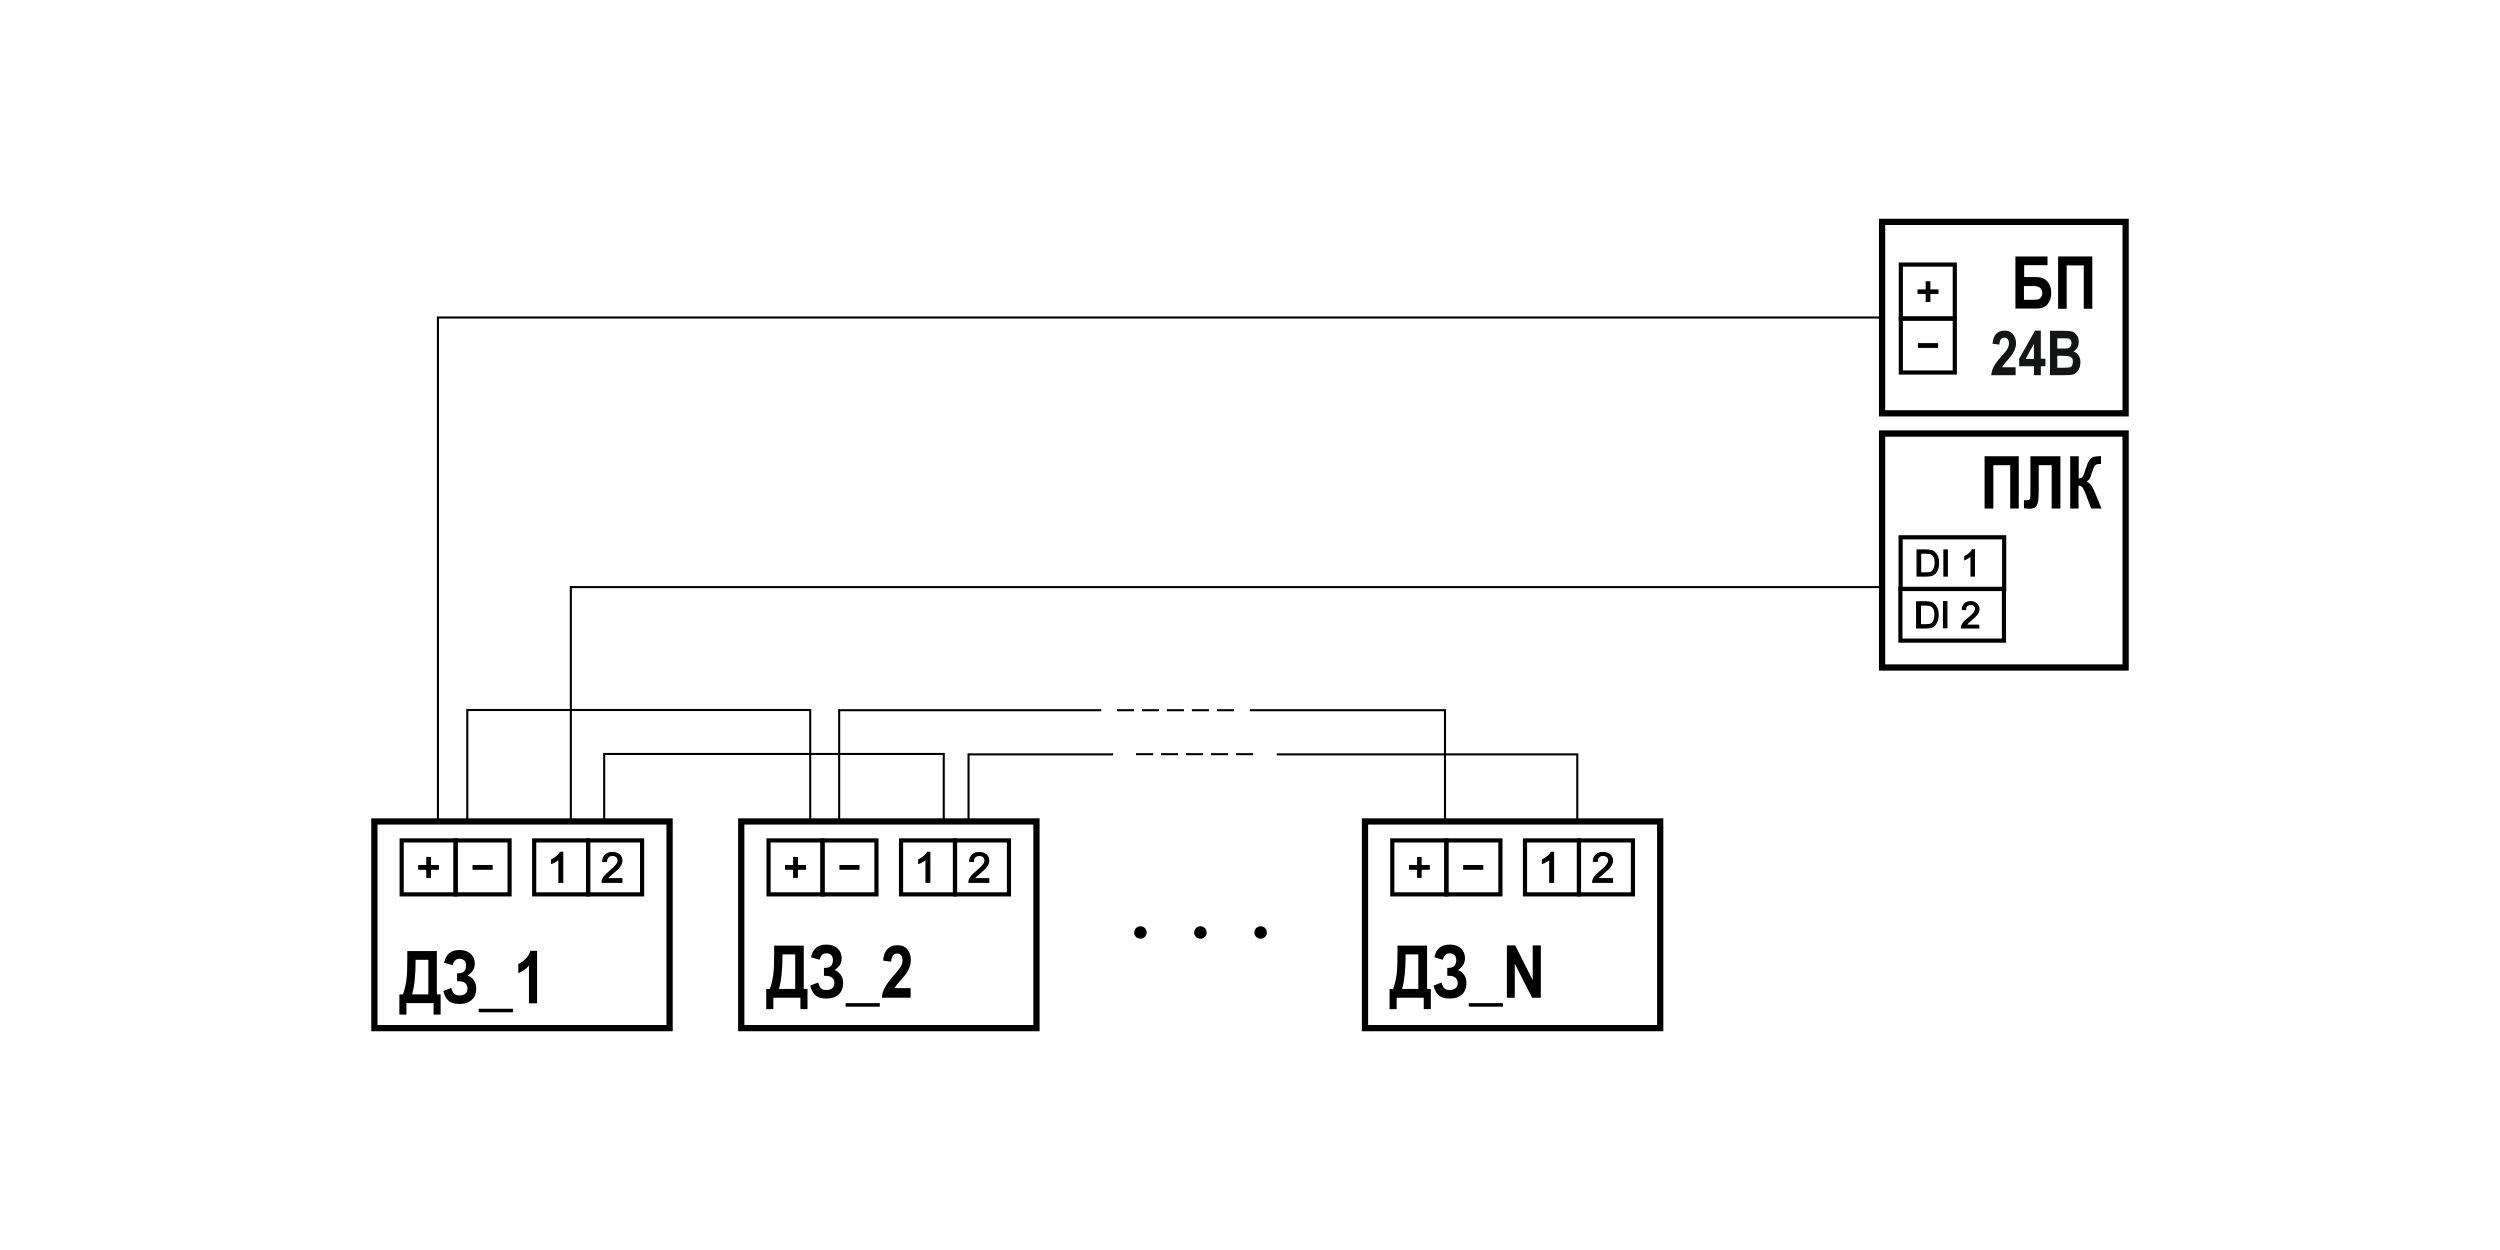 <?xml version="1.0" encoding="UTF-8"?> <svg xmlns:svg="http://www.w3.org/2000/svg" xmlns:sodipodi="http://sodipodi.sourceforge.net/DTD/sodipodi-0.dtd" xmlns:inkscape="http://www.inkscape.org/namespaces/inkscape" xmlns="http://www.w3.org/2000/svg" xmlns:xlink="http://www.w3.org/1999/xlink" version="1.1" id="svg358" x="0px" y="0px" width="1200px" height="600px" viewBox="0 0 1200 600" xml:space="preserve"> <g> <path fill="#141515" d="M967.5,176.3v3.8h-11.7c0.1-1.4,0.5-2.8,1.2-4.1c0.6-1.3,1.9-3,3.8-5.1c1.5-1.7,2.4-2.8,2.7-3.4 c0.5-0.9,0.8-1.7,0.8-2.6c0-0.9-0.2-1.6-0.6-2.1s-1-0.7-1.6-0.7c-1.5,0-2.3,1.1-2.4,3.3l-3.3-0.4c0.2-2.2,0.8-3.8,1.8-4.8 c1-1,2.3-1.5,4-1.5c1.8,0,3.2,0.6,4.1,1.8c0.9,1.2,1.4,2.6,1.4,4.1c0,0.9-0.1,1.7-0.4,2.5c-0.2,0.8-0.6,1.6-1.1,2.5 c-0.5,0.8-1.3,1.9-2.5,3.2c-1.1,1.2-1.8,2-2,2.4c-0.3,0.4-0.5,0.8-0.7,1.1H967.5z"></path> <path fill="#141515" d="M976.3,180.1v-4.3h-7.1v-3.6l7.6-13.5h2.8v13.5h2.2v3.6h-2.2v4.3H976.3z M976.3,172.2V165l-4,7.3H976.3z"></path> <path fill="#141515" d="M984,158.8h7c1.9,0,3.3,0.2,4,0.5c0.8,0.3,1.4,1,2,1.8s0.8,1.9,0.8,3c0,1-0.2,2-0.7,2.8 c-0.5,0.8-1.1,1.4-1.8,1.8c1,0.4,1.8,1,2.4,1.9c0.6,0.9,0.9,2,0.9,3.3c0,1.6-0.4,2.9-1.1,3.9c-0.7,1.1-1.6,1.7-2.6,2 c-0.7,0.2-2.3,0.3-4.9,0.3H984V158.8z M987.5,162.4v4.9h2.3c1.4,0,2.3,0,2.6-0.1c0.6-0.1,1.1-0.4,1.4-0.8c0.3-0.4,0.5-1,0.5-1.7 c0-0.6-0.1-1.1-0.4-1.5c-0.3-0.4-0.6-0.6-1-0.7c-0.4-0.1-1.5-0.1-3.4-0.1H987.5z M987.5,170.8v5.7h3.3c1.4,0,2.4-0.1,2.8-0.2 c0.4-0.1,0.8-0.4,1-0.9s0.4-1,0.4-1.7c0-0.7-0.1-1.3-0.4-1.7s-0.7-0.8-1.2-0.9s-1.5-0.3-3-0.3H987.5z"></path> </g> <rect x="912.3" y="257.9" fill="none" stroke="#000000" stroke-width="2" stroke-miterlimit="10" width="49.7" height="24.8"></rect> <rect x="912.2" y="282.7" fill="none" stroke="#000000" stroke-width="2" stroke-miterlimit="10" width="49.7" height="24.8"></rect> <path d="M920.2,276.5V264h4.3c1,0,1.7,0.1,2.2,0.2c0.8,0.1,1.3,0.4,1.8,0.9c0.7,0.6,1.2,1.3,1.5,2.2c0.4,0.9,0.5,1.8,0.5,3 c0,0.9-0.1,1.8-0.3,2.5c-0.3,0.8-0.6,1.3-0.9,1.8c-0.3,0.5-0.7,0.9-1.1,1.1c-0.4,0.3-0.9,0.5-1.5,0.6c-0.6,0.1-1.2,0.2-2,0.2H920.2z M921.8,275h2.7c0.9,0,1.5-0.1,2-0.2c0.4-0.1,0.9-0.4,1.1-0.6c0.4-0.4,0.7-0.9,0.9-1.6c0.2-0.6,0.4-1.4,0.4-2.4c0-1.3-0.2-2.3-0.6-3 c-0.4-0.7-0.9-1.2-1.6-1.4c-0.4-0.2-1.2-0.3-2.1-0.3h-2.7V275z"></path> <rect x="933.1" y="264" width="1.6" height="12.5"></rect> <path d="M947.7,276.5h-1.6v-9.8c-0.4,0.4-0.9,0.7-1.4,1.1c-0.6,0.4-1.2,0.6-1.6,0.8v-1.5c0.9-0.4,1.6-0.9,2.3-1.5 c0.6-0.6,1.1-1.1,1.3-1.7h1V276.5z"></path> <path fill="none" stroke="#000000" stroke-width="0.567" stroke-miterlimit="10" d="M920.2,276.5V264h4.3c1,0,1.7,0.1,2.2,0.2 c0.8,0.1,1.3,0.4,1.8,0.9c0.7,0.6,1.2,1.3,1.5,2.2c0.4,0.9,0.5,1.8,0.5,3c0,0.9-0.1,1.8-0.3,2.5c-0.3,0.8-0.6,1.3-0.9,1.8 c-0.3,0.5-0.7,0.9-1.1,1.1c-0.4,0.3-0.9,0.5-1.5,0.6c-0.6,0.1-1.2,0.2-2,0.2H920.2z M921.8,275h2.7c0.9,0,1.5-0.1,2-0.2 c0.4-0.1,0.9-0.4,1.1-0.6c0.4-0.4,0.7-0.9,0.9-1.6c0.2-0.6,0.4-1.4,0.4-2.4c0-1.3-0.2-2.3-0.6-3c-0.4-0.7-0.9-1.2-1.6-1.4 c-0.4-0.2-1.2-0.3-2.1-0.3h-2.7V275z"></path> <rect x="933.1" y="264" fill="none" stroke="#000000" stroke-width="0.567" stroke-miterlimit="10" width="1.6" height="12.5"></rect> <path fill="none" stroke="#000000" stroke-width="0.567" stroke-miterlimit="10" d="M947.7,276.5h-1.6v-9.8 c-0.4,0.4-0.9,0.7-1.4,1.1c-0.6,0.4-1.2,0.6-1.6,0.8v-1.5c0.9-0.4,1.6-0.9,2.3-1.5c0.6-0.6,1.1-1.1,1.3-1.7h1V276.5z"></path> <path d="M920,301.4v-12.5h4.3c1,0,1.7,0.1,2.2,0.2c0.8,0.1,1.3,0.4,1.8,0.9c0.7,0.6,1.2,1.3,1.5,2.2c0.4,0.9,0.5,1.8,0.5,3 c0,0.9-0.1,1.8-0.3,2.5c-0.3,0.8-0.6,1.3-0.9,1.8c-0.3,0.5-0.7,0.9-1.1,1.1c-0.4,0.3-0.9,0.5-1.5,0.6c-0.6,0.1-1.2,0.2-2,0.2H920z M921.7,299.9h2.7c0.9,0,1.5-0.1,2-0.2c0.4-0.1,0.9-0.4,1.1-0.6c0.4-0.4,0.7-0.9,0.9-1.6c0.2-0.6,0.4-1.4,0.4-2.4 c0-1.3-0.2-2.3-0.6-3c-0.4-0.7-0.9-1.2-1.6-1.4c-0.4-0.2-1.2-0.3-2.1-0.3h-2.7V299.9z"></path> <rect x="932.9" y="288.8" width="1.6" height="12.5"></rect> <path d="M949.8,299.9v1.5h-8.3c0-0.4,0.1-0.7,0.2-1.1c0.2-0.6,0.6-1.1,1-1.7c0.5-0.5,1.1-1.1,2.1-1.8c1.3-1.1,2.3-2.1,2.8-2.7 c0.4-0.6,0.7-1.3,0.7-1.8c0-0.6-0.2-1.1-0.6-1.6c-0.5-0.4-1.1-0.6-1.8-0.6c-0.7,0-1.3,0.3-1.8,0.7s-0.6,1.1-0.6,1.8l-1.6-0.1 c0.1-1.2,0.6-2.1,1.3-2.8c0.7-0.6,1.6-0.9,2.8-0.9c1.2,0,2.1,0.4,2.8,1.1c0.7,0.6,1.1,1.5,1.1,2.5c0,0.5-0.1,1-0.3,1.4 c-0.2,0.5-0.6,1-1.1,1.6c-0.5,0.6-1.3,1.3-2.3,2.2c-0.9,0.8-1.6,1.3-1.8,1.6c-0.3,0.3-0.5,0.6-0.7,0.9H949.8z"></path> <path fill="none" stroke="#000000" stroke-width="0.567" stroke-miterlimit="10" d="M920,301.4v-12.5h4.3c1,0,1.7,0.1,2.2,0.2 c0.8,0.1,1.3,0.4,1.8,0.9c0.7,0.6,1.2,1.3,1.5,2.2c0.4,0.9,0.5,1.8,0.5,3c0,0.9-0.1,1.8-0.3,2.5c-0.3,0.8-0.6,1.3-0.9,1.8 c-0.3,0.5-0.7,0.9-1.1,1.1c-0.4,0.3-0.9,0.5-1.5,0.6c-0.6,0.1-1.2,0.2-2,0.2H920z M921.7,299.9h2.7c0.9,0,1.5-0.1,2-0.2 c0.4-0.1,0.9-0.4,1.1-0.6c0.4-0.4,0.7-0.9,0.9-1.6c0.2-0.6,0.4-1.4,0.4-2.4c0-1.3-0.2-2.3-0.6-3c-0.4-0.7-0.9-1.2-1.6-1.4 c-0.4-0.2-1.2-0.3-2.1-0.3h-2.7V299.9z"></path> <rect x="932.9" y="288.8" fill="none" stroke="#000000" stroke-width="0.567" stroke-miterlimit="10" width="1.6" height="12.5"></rect> <path fill="none" stroke="#000000" stroke-width="0.567" stroke-miterlimit="10" d="M949.8,299.9v1.5h-8.3c0-0.4,0.1-0.7,0.2-1.1 c0.2-0.6,0.6-1.1,1-1.7c0.5-0.5,1.1-1.1,2.1-1.8c1.3-1.1,2.3-2.1,2.8-2.7c0.4-0.6,0.7-1.3,0.7-1.8c0-0.6-0.2-1.1-0.6-1.6 c-0.5-0.4-1.1-0.6-1.8-0.6c-0.7,0-1.3,0.3-1.8,0.7s-0.6,1.1-0.6,1.8l-1.6-0.1c0.1-1.2,0.6-2.1,1.3-2.8c0.7-0.6,1.6-0.9,2.8-0.9 c1.2,0,2.1,0.4,2.8,1.1c0.7,0.6,1.1,1.5,1.1,2.5c0,0.5-0.1,1-0.3,1.4c-0.2,0.5-0.6,1-1.1,1.6c-0.5,0.6-1.3,1.3-2.3,2.2 c-0.9,0.8-1.6,1.3-1.8,1.6c-0.3,0.3-0.5,0.6-0.7,0.9H949.8z"></path> <rect x="903.4" y="106.5" fill="none" stroke="#000000" stroke-width="3" width="116.9" height="91.9"></rect> <rect x="912.4" y="127" fill="none" stroke="#000000" stroke-width="2" stroke-miterlimit="10" width="25.9" height="25.9"></rect> <rect x="912.4" y="152.9" fill="none" stroke="#000000" stroke-width="2" stroke-miterlimit="10" width="25.9" height="25.9"></rect> <polygon points="920.7,139.2 924.6,139.2 924.6,135.3 926.3,135.3 926.3,139.2 930.2,139.2 930.2,140.8 926.3,140.8 926.3,144.7 924.6,144.7 924.6,140.8 920.7,140.8 "></polygon> <polygon fill="none" stroke="#000000" stroke-width="0.567" stroke-miterlimit="10" points="920.7,139.2 924.6,139.2 924.6,135.3 926.3,135.3 926.3,139.2 930.2,139.2 930.2,140.8 926.3,140.8 926.3,144.7 924.6,144.7 924.6,140.8 920.7,140.8 "></polygon> <rect x="920.9" y="165" width="9.1" height="1.7"></rect> <rect x="920.9" y="165" fill="none" stroke="#000000" stroke-width="0.567" stroke-miterlimit="10" width="9.1" height="1.7"></rect> <g> <path d="M967.4,148.2v-25.1h15.4v4.2h-11.2v5.7h5.9c2.2,0,4,0.7,5.2,2.1c1.3,1.4,1.9,3.2,1.9,5.5c0,2-0.5,3.7-1.6,5.2 c-1.1,1.5-2.9,2.3-5.5,2.3H967.4z M971.5,137.3v6.6h4.4c1.1,0,2-0.1,2.5-0.2c0.5-0.2,0.9-0.5,1.3-1.1c0.4-0.6,0.6-1.2,0.6-1.9 c0-2.2-1.4-3.4-4.2-3.4H971.5z"></path> <path d="M992,148.2h-4.1v-25.1h16.4v25.1h-4.1v-20.8H992V148.2z"></path> </g> <rect x="903.4" y="208.1" fill="none" stroke="#000000" stroke-width="3" width="116.9" height="112.3"></rect> <g> <path d="M956.7,244.1h-4.1v-25.1h16.4v25.1h-4.1v-20.8h-8.1V244.1z"></path> <path d="M984.8,244.1v-20.8h-6.2V234c0,2.8-0.1,4.9-0.2,6.2c-0.2,1.3-0.6,2.4-1.2,3c-0.6,0.7-1.7,1-3.1,1c-0.4,0-1.3-0.1-2.6-0.2 v-3.9h0.9c0.9,0,1.5-0.1,1.8-0.4c0.3-0.3,0.4-1,0.4-2.2v-18.5h14.4v25.1H984.8z"></path> <path d="M993.7,244.1v-25.1h4.1v10.7c0.9-0.1,1.6-0.4,1.9-0.9c0.4-0.5,0.8-1.7,1.4-3.7c0.6-1.9,1.2-3.3,1.8-4.2 c0.6-0.9,1.3-1.4,2-1.6c0.7-0.2,1.9-0.3,3.6-0.4v3.8h-0.6c-1.2,0-2,0.3-2.4,0.8c-0.4,0.5-0.8,1.6-1.3,3.1s-0.8,2.6-1.1,3.1 c-0.3,0.5-0.8,1-1.5,1.5c0.9,0.4,1.7,1,2.2,1.8c0.6,0.8,1.3,2.3,2.1,4.2l2.8,6.9h-4.9l-2.5-6.5c-0.6-1.7-1.2-2.8-1.6-3.5 c-0.5-0.7-1.1-1-2-1v11H993.7z"></path> </g> <rect x="179.7" y="394.3" fill="none" stroke="#000000" stroke-width="3" width="141.7" height="99.2"></rect> <rect x="192.8" y="403.4" fill="none" stroke="#000000" stroke-width="2" stroke-miterlimit="10" width="25.9" height="25.9"></rect> <rect x="218.7" y="403.4" fill="none" stroke="#000000" stroke-width="2" stroke-miterlimit="10" width="25.9" height="25.9"></rect> <polygon points="204.9,421.1 204.9,417.2 201,417.2 201,415.5 204.9,415.5 204.9,411.6 206.6,411.6 206.6,415.5 210.4,415.5 210.4,417.2 206.6,417.2 206.6,421.1 "></polygon> <polygon fill="none" stroke="#000000" stroke-width="0.567" stroke-miterlimit="10" points="204.9,421.1 204.9,417.2 201,417.2 201,415.5 204.9,415.5 204.9,411.6 206.6,411.6 206.6,415.5 210.4,415.5 210.4,417.2 206.6,417.2 206.6,421.1 "></polygon> <rect x="227.1" y="415.5" width="9.1" height="1.7"></rect> <rect x="227.1" y="415.5" fill="none" stroke="#000000" stroke-width="0.567" stroke-miterlimit="10" width="9.1" height="1.7"></rect> <g> <g> <path d="M209.7,477.3h1.8v9.7h-3.4v-5.5h-13v5.5h-3.4v-9.7h1.7c0.7-1.8,1.2-3.9,1.6-6.4c0.4-2.5,0.5-6.2,0.5-11.1v-3.3h14.2V477.3 z M205.6,460.7h-6.1c0,7.4-0.6,12.9-1.7,16.6h7.8V460.7z"></path> <path d="M220.3,471h-0.9v-3.8c2.9,0.1,4.3-1.1,4.3-3.8c0-1-0.3-1.8-0.8-2.3s-1.3-0.9-2.3-0.9c-1.7,0-2.8,1-3.3,3.1l-4.1-1.2 c0.8-4.1,3.3-6.1,7.4-6.1c2.2,0,4,0.6,5.3,1.8c1.3,1.2,2,2.8,2,4.7c0,2.4-1.1,4.3-3.4,5.7c2.7,1.2,4.1,3.3,4.1,6.3 c0,2.3-0.7,4.1-2.1,5.4c-1.4,1.3-3.3,2-5.9,2c-2.1,0-3.8-0.4-5-1.3c-1.2-0.9-2.2-2.5-2.8-4.9l3.8-1.5c0.4,1.4,0.9,2.4,1.5,2.9 c0.6,0.5,1.4,0.7,2.5,0.7c1.2,0,2.1-0.3,2.8-0.9s1-1.4,1-2.5c0-1.1-0.4-1.9-1.1-2.5C222.6,471.3,221.6,471,220.3,471z"></path> <path d="M229.8,484.2h16.4v1.7h-16.4V484.2z"></path> <path d="M257.8,481.6h-3.9v-18.1c-1.5,1.7-3.2,2.9-5.1,3.6v-4.4c1.1-0.4,2.2-1.2,3.4-2.4c1.2-1.1,2-2.5,2.4-3.9h3.2V481.6z"></path> </g> </g> <rect x="256.4" y="403.4" fill="none" stroke="#000000" stroke-width="2" stroke-miterlimit="10" width="25.9" height="25.9"></rect> <rect x="282.3" y="403.4" fill="none" stroke="#000000" stroke-width="2" stroke-miterlimit="10" width="25.9" height="25.9"></rect> <path d="M270.1,423.5h-1.8v-11.2c-0.4,0.4-1,0.8-1.6,1.2c-0.7,0.4-1.3,0.7-1.9,0.9v-1.7c1-0.5,1.8-1,2.6-1.7 c0.7-0.6,1.3-1.3,1.6-1.9h1.1V423.5z"></path> <path fill="none" stroke="#000000" stroke-width="0.567" stroke-miterlimit="10" d="M270.1,423.5h-1.8v-11.2 c-0.4,0.4-1,0.8-1.6,1.2c-0.7,0.4-1.3,0.7-1.9,0.9v-1.7c1-0.5,1.8-1,2.6-1.7c0.7-0.6,1.3-1.3,1.6-1.9h1.1V423.5z"></path> <path d="M298.5,421.8v1.7H289c0-0.4,0.1-0.9,0.2-1.2c0.3-0.6,0.6-1.3,1.2-1.9c0.5-0.6,1.3-1.3,2.3-2.2c1.6-1.3,2.6-2.3,3.1-3 c0.6-0.8,0.9-1.5,0.9-2.1c0-0.7-0.2-1.3-0.7-1.8s-1.2-0.7-2-0.7c-0.9,0-1.6,0.2-2.1,0.8c-0.5,0.5-0.8,1.2-0.8,2.1l-1.8-0.1 c0.1-1.3,0.6-2.4,1.4-3.1c0.8-0.7,1.8-1.1,3.3-1.1c1.3,0,2.4,0.4,3.3,1.1c0.8,0.8,1.2,1.7,1.2,2.8c0,0.6-0.1,1.1-0.4,1.7 c-0.3,0.6-0.6,1.1-1.2,1.8c-0.6,0.6-1.4,1.4-2.7,2.5c-1.1,0.9-1.8,1.5-2.1,1.8c-0.3,0.3-0.6,0.6-0.7,0.9H298.5z"></path> <path fill="none" stroke="#000000" stroke-width="0.567" stroke-miterlimit="10" d="M298.5,421.8v1.7H289c0-0.4,0.1-0.9,0.2-1.2 c0.3-0.6,0.6-1.3,1.2-1.9c0.5-0.6,1.3-1.3,2.3-2.2c1.6-1.3,2.6-2.3,3.1-3c0.6-0.8,0.9-1.5,0.9-2.1c0-0.7-0.2-1.3-0.7-1.8 s-1.2-0.7-2-0.7c-0.9,0-1.6,0.2-2.1,0.8c-0.5,0.5-0.8,1.2-0.8,2.1l-1.8-0.1c0.1-1.3,0.6-2.4,1.4-3.1c0.8-0.7,1.8-1.1,3.3-1.1 c1.3,0,2.4,0.4,3.3,1.1c0.8,0.8,1.2,1.7,1.2,2.8c0,0.6-0.1,1.1-0.4,1.7c-0.3,0.6-0.6,1.1-1.2,1.8c-0.6,0.6-1.4,1.4-2.7,2.5 c-1.1,0.9-1.8,1.5-2.1,1.8c-0.3,0.3-0.6,0.6-0.7,0.9H298.5z"></path> <rect x="355.8" y="394.3" fill="none" stroke="#000000" stroke-width="3" width="141.7" height="99.2"></rect> <rect x="368.9" y="403.4" fill="none" stroke="#000000" stroke-width="2" stroke-miterlimit="10" width="25.9" height="25.9"></rect> <rect x="394.8" y="403.4" fill="none" stroke="#000000" stroke-width="2" stroke-miterlimit="10" width="25.9" height="25.9"></rect> <polygon points="381,421.1 381,417.2 377.1,417.2 377.1,415.5 381,415.5 381,411.6 382.7,411.6 382.7,415.5 386.6,415.5 386.6,417.2 382.7,417.2 382.7,421.1 "></polygon> <polygon fill="none" stroke="#000000" stroke-width="0.567" stroke-miterlimit="10" points="381,421.1 381,417.2 377.1,417.2 377.1,415.5 381,415.5 381,411.6 382.7,411.6 382.7,415.5 386.6,415.5 386.6,417.2 382.7,417.2 382.7,421.1 "></polygon> <rect x="403.2" y="415.5" width="9.1" height="1.7"></rect> <rect x="403.2" y="415.5" fill="none" stroke="#000000" stroke-width="0.567" stroke-miterlimit="10" width="9.1" height="1.7"></rect> <g> <g> <path d="M385.8,474.7h1.8v9.7h-3.4v-5.5h-13v5.5h-3.4v-9.7h1.7c0.7-1.8,1.2-3.9,1.6-6.4c0.4-2.5,0.5-6.2,0.5-11.1v-3.3h14.2V474.7 z M381.7,458.1h-6.1c0,7.4-0.6,12.9-1.7,16.6h7.8V458.1z"></path> <path d="M396.4,468.4h-0.9v-3.8c2.9,0.1,4.3-1.1,4.3-3.8c0-1-0.3-1.8-0.8-2.3c-0.6-0.6-1.3-0.9-2.3-0.9c-1.7,0-2.8,1-3.3,3.1 l-4.1-1.2c0.8-4.1,3.3-6.1,7.4-6.1c2.2,0,4,0.6,5.3,1.8c1.3,1.2,2,2.8,2,4.7c0,2.4-1.1,4.3-3.4,5.7c2.7,1.2,4.1,3.3,4.1,6.3 c0,2.3-0.7,4.1-2.1,5.4c-1.4,1.3-3.3,2-5.9,2c-2.1,0-3.8-0.4-5-1.3c-1.2-0.9-2.2-2.5-2.8-4.9l3.8-1.5c0.4,1.4,0.9,2.4,1.5,2.9 c0.6,0.5,1.4,0.7,2.5,0.7c1.2,0,2.1-0.3,2.8-0.9s1-1.4,1-2.5c0-1.1-0.4-1.9-1.1-2.5S397.7,468.4,396.4,468.4z"></path> <path d="M405.9,481.5h16.4v1.7h-16.4V481.5z"></path> <path d="M437.1,474.4v4.5h-13.8c0.1-1.7,0.6-3.3,1.4-4.8s2.2-3.5,4.4-6c1.7-2,2.8-3.3,3.2-4c0.6-1,0.9-2,0.9-3.1 c0-1.1-0.2-1.9-0.7-2.5c-0.5-0.6-1.1-0.8-1.9-0.8c-1.7,0-2.7,1.3-2.8,3.9l-3.9-0.5c0.2-2.6,0.9-4.4,2.1-5.6 c1.2-1.2,2.7-1.8,4.7-1.8c2.2,0,3.8,0.7,4.9,2.1s1.6,3,1.6,4.8c0,1-0.1,2-0.4,3c-0.3,1-0.7,1.9-1.3,2.9c-0.6,1-1.5,2.2-2.9,3.7 c-1.3,1.4-2.1,2.4-2.4,2.8c-0.3,0.5-0.6,0.9-0.8,1.3H437.1z"></path> </g> </g> <rect x="432.5" y="403.4" fill="none" stroke="#000000" stroke-width="2" stroke-miterlimit="10" width="25.9" height="25.9"></rect> <rect x="458.4" y="403.4" fill="none" stroke="#000000" stroke-width="2" stroke-miterlimit="10" width="25.9" height="25.9"></rect> <path d="M446.3,423.5h-1.8v-11.2c-0.4,0.4-1,0.8-1.6,1.2c-0.7,0.4-1.3,0.7-1.9,0.9v-1.7c1-0.5,1.8-1,2.6-1.7 c0.7-0.6,1.3-1.3,1.6-1.9h1.1V423.5z"></path> <path fill="none" stroke="#000000" stroke-width="0.567" stroke-miterlimit="10" d="M446.3,423.5h-1.8v-11.2 c-0.4,0.4-1,0.8-1.6,1.2c-0.7,0.4-1.3,0.7-1.9,0.9v-1.7c1-0.5,1.8-1,2.6-1.7c0.7-0.6,1.3-1.3,1.6-1.9h1.1V423.5z"></path> <path d="M474.6,421.8v1.7h-9.5c0-0.4,0.1-0.9,0.2-1.2c0.3-0.6,0.6-1.3,1.2-1.9c0.5-0.6,1.3-1.3,2.3-2.2c1.6-1.3,2.6-2.3,3.1-3 c0.6-0.8,0.9-1.5,0.9-2.1c0-0.7-0.2-1.3-0.7-1.8s-1.2-0.7-2-0.7c-0.9,0-1.6,0.2-2.1,0.8c-0.5,0.5-0.8,1.2-0.8,2.1l-1.8-0.1 c0.1-1.3,0.6-2.4,1.4-3.1c0.8-0.7,1.8-1.1,3.3-1.1c1.3,0,2.4,0.4,3.3,1.1c0.8,0.8,1.2,1.7,1.2,2.8c0,0.6-0.1,1.1-0.4,1.7 c-0.3,0.6-0.6,1.1-1.2,1.8c-0.6,0.6-1.4,1.4-2.7,2.5c-1.1,0.9-1.8,1.5-2.1,1.8c-0.3,0.3-0.6,0.6-0.7,0.9H474.6z"></path> <path fill="none" stroke="#000000" stroke-width="0.567" stroke-miterlimit="10" d="M474.6,421.8v1.7h-9.5c0-0.4,0.1-0.9,0.2-1.2 c0.3-0.6,0.6-1.3,1.2-1.9c0.5-0.6,1.3-1.3,2.3-2.2c1.6-1.3,2.6-2.3,3.1-3c0.6-0.8,0.9-1.5,0.9-2.1c0-0.7-0.2-1.3-0.7-1.8 s-1.2-0.7-2-0.7c-0.9,0-1.6,0.2-2.1,0.8c-0.5,0.5-0.8,1.2-0.8,2.1l-1.8-0.1c0.1-1.3,0.6-2.4,1.4-3.1c0.8-0.7,1.8-1.1,3.3-1.1 c1.3,0,2.4,0.4,3.3,1.1c0.8,0.8,1.2,1.7,1.2,2.8c0,0.6-0.1,1.1-0.4,1.7c-0.3,0.6-0.6,1.1-1.2,1.8c-0.6,0.6-1.4,1.4-2.7,2.5 c-1.1,0.9-1.8,1.5-2.1,1.8c-0.3,0.3-0.6,0.6-0.7,0.9H474.6z"></path> <rect x="655.2" y="394.3" fill="none" stroke="#000000" stroke-width="3" width="141.7" height="99.2"></rect> <rect x="668.3" y="403.4" fill="none" stroke="#000000" stroke-width="2" stroke-miterlimit="10" width="25.9" height="25.9"></rect> <rect x="694.3" y="403.4" fill="none" stroke="#000000" stroke-width="2" stroke-miterlimit="10" width="25.9" height="25.9"></rect> <polygon points="680.5,421.1 680.5,417.2 676.6,417.2 676.6,415.5 680.5,415.5 680.5,411.6 682.1,411.6 682.1,415.5 686,415.5 686,417.2 682.1,417.2 682.1,421.1 "></polygon> <polygon fill="none" stroke="#000000" stroke-width="0.567" stroke-miterlimit="10" points="680.5,421.1 680.5,417.2 676.6,417.2 676.6,415.5 680.5,415.5 680.5,411.6 682.1,411.6 682.1,415.5 686,415.5 686,417.2 682.1,417.2 682.1,421.1 "></polygon> <rect x="702.6" y="415.5" width="9.1" height="1.7"></rect> <rect x="702.6" y="415.5" fill="none" stroke="#000000" stroke-width="0.567" stroke-miterlimit="10" width="9.1" height="1.7"></rect> <g> <g> <path d="M685,474.7h1.8v9.7h-3.4v-5.5h-13v5.5H667v-9.7h1.7c0.7-1.8,1.2-3.9,1.6-6.4c0.4-2.5,0.5-6.2,0.5-11.1v-3.3H685V474.7z M680.8,458.1h-6.1c0,7.4-0.6,12.9-1.7,16.6h7.8V458.1z"></path> <path d="M695.6,468.4h-0.9v-3.8c2.9,0.1,4.3-1.1,4.3-3.8c0-1-0.3-1.8-0.8-2.3c-0.6-0.6-1.3-0.9-2.3-0.9c-1.7,0-2.8,1-3.3,3.1 l-4.1-1.2c0.8-4.1,3.3-6.1,7.4-6.1c2.2,0,4,0.6,5.3,1.8c1.3,1.2,2,2.8,2,4.7c0,2.4-1.1,4.3-3.4,5.7c2.7,1.2,4.1,3.3,4.1,6.3 c0,2.3-0.7,4.1-2.1,5.4c-1.4,1.3-3.3,2-5.9,2c-2.1,0-3.8-0.4-5-1.3c-1.2-0.9-2.2-2.5-2.8-4.9l3.8-1.5c0.4,1.4,0.9,2.4,1.5,2.9 c0.6,0.5,1.4,0.7,2.5,0.7c1.2,0,2.1-0.3,2.8-0.9s1-1.4,1-2.5c0-1.1-0.4-1.9-1.1-2.5S696.9,468.4,695.6,468.4z"></path> <path d="M705,481.5h16.4v1.7H705V481.5z"></path> <path d="M723.3,478.9v-25.1h4l8.4,16.7v-16.7h3.9v25.1h-4.2l-8.3-16.3v16.3H723.3z"></path> </g> </g> <rect x="732" y="403.4" fill="none" stroke="#000000" stroke-width="2" stroke-miterlimit="10" width="25.9" height="25.9"></rect> <rect x="757.9" y="403.4" fill="none" stroke="#000000" stroke-width="2" stroke-miterlimit="10" width="25.9" height="25.9"></rect> <path d="M745.7,423.5h-1.8v-11.2c-0.4,0.4-1,0.8-1.6,1.2c-0.7,0.4-1.3,0.7-1.9,0.9v-1.7c1-0.5,1.8-1,2.6-1.7 c0.7-0.6,1.3-1.3,1.6-1.9h1.1V423.5z"></path> <path fill="none" stroke="#000000" stroke-width="0.567" stroke-miterlimit="10" d="M745.7,423.5h-1.8v-11.2 c-0.4,0.4-1,0.8-1.6,1.2c-0.7,0.4-1.3,0.7-1.9,0.9v-1.7c1-0.5,1.8-1,2.6-1.7c0.7-0.6,1.3-1.3,1.6-1.9h1.1V423.5z"></path> <path d="M774,421.8v1.7h-9.5c0-0.4,0.1-0.9,0.2-1.2c0.3-0.6,0.6-1.3,1.2-1.9c0.5-0.6,1.3-1.3,2.3-2.2c1.6-1.3,2.6-2.3,3.1-3 c0.6-0.8,0.9-1.5,0.9-2.1c0-0.7-0.2-1.3-0.7-1.8c-0.5-0.5-1.2-0.7-2-0.7c-0.9,0-1.6,0.2-2.1,0.8c-0.5,0.5-0.8,1.2-0.8,2.1l-1.8-0.1 c0.1-1.3,0.6-2.4,1.4-3.1c0.8-0.7,1.8-1.1,3.3-1.1c1.3,0,2.4,0.4,3.3,1.1c0.8,0.8,1.2,1.7,1.2,2.8c0,0.6-0.1,1.1-0.4,1.7 c-0.3,0.6-0.6,1.1-1.2,1.8c-0.6,0.6-1.4,1.4-2.7,2.5c-1.1,0.9-1.8,1.5-2.1,1.8c-0.3,0.3-0.6,0.6-0.7,0.9H774z"></path> <path fill="none" stroke="#000000" stroke-width="0.567" stroke-miterlimit="10" d="M774,421.8v1.7h-9.5c0-0.4,0.1-0.9,0.2-1.2 c0.3-0.6,0.6-1.3,1.2-1.9c0.5-0.6,1.3-1.3,2.3-2.2c1.6-1.3,2.6-2.3,3.1-3c0.6-0.8,0.9-1.5,0.9-2.1c0-0.7-0.2-1.3-0.7-1.8 c-0.5-0.5-1.2-0.7-2-0.7c-0.9,0-1.6,0.2-2.1,0.8c-0.5,0.5-0.8,1.2-0.8,2.1l-1.8-0.1c0.1-1.3,0.6-2.4,1.4-3.1 c0.8-0.7,1.8-1.1,3.3-1.1c1.3,0,2.4,0.4,3.3,1.1c0.8,0.8,1.2,1.7,1.2,2.8c0,0.6-0.1,1.1-0.4,1.7c-0.3,0.6-0.6,1.1-1.2,1.8 c-0.6,0.6-1.4,1.4-2.7,2.5c-1.1,0.9-1.8,1.5-2.1,1.8c-0.3,0.3-0.6,0.6-0.7,0.9H774z"></path> <polyline fill="none" stroke="#000000" points="903.4,152.4 210.2,152.4 210.2,394.1 "></polyline> <polyline fill="none" stroke="#000000" points="903.4,281.8 274,281.8 274,394.1 "></polyline> <polyline fill="none" stroke="#000000" points="290,393.8 290,361.9 453,361.9 453,393.8 "></polyline> <polyline fill="none" stroke="#000000" points="224.3,393.8 224.3,340.8 388.9,340.8 388.9,393.8 "></polyline> <polyline fill="none" stroke="#000000" points="612.8,362.1 757.1,362.1 757.1,394 "></polyline> <polyline fill="none" stroke="#000000" points="464.9,394 464.9,362.1 534.3,362.1 "></polyline> <polyline fill="none" stroke="#000000" points="599.9,340.9 693.6,340.9 693.6,394 "></polyline> <polyline fill="none" stroke="#000000" points="402.8,394 402.8,340.9 528.6,340.9 "></polyline> <g> <g> <line fill="none" stroke="#000000" x1="536.1" y1="340.9" x2="544.3" y2="340.9"></line> <line fill="none" stroke="#000000" x1="548.1" y1="340.9" x2="556.3" y2="340.9"></line> <line fill="none" stroke="#000000" x1="560.1" y1="340.9" x2="568.3" y2="340.9"></line> <line fill="none" stroke="#000000" x1="572.1" y1="340.9" x2="580.3" y2="340.9"></line> <line fill="none" stroke="#000000" x1="584.1" y1="340.9" x2="592.3" y2="340.9"></line> </g> <g> <line fill="none" stroke="#000000" x1="545.3" y1="362" x2="553.5" y2="362"></line> <line fill="none" stroke="#000000" x1="557.3" y1="362" x2="565.5" y2="362"></line> <line fill="none" stroke="#000000" x1="569.3" y1="362" x2="577.5" y2="362"></line> <line fill="none" stroke="#000000" x1="581.3" y1="362" x2="589.5" y2="362"></line> <line fill="none" stroke="#000000" x1="593.3" y1="362" x2="601.5" y2="362"></line> </g> </g> <g> <circle cx="547.4" cy="447.6" r="3"></circle> <circle cx="576.2" cy="447.6" r="3"></circle> <circle cx="605.1" cy="447.6" r="3"></circle> </g> </svg> 